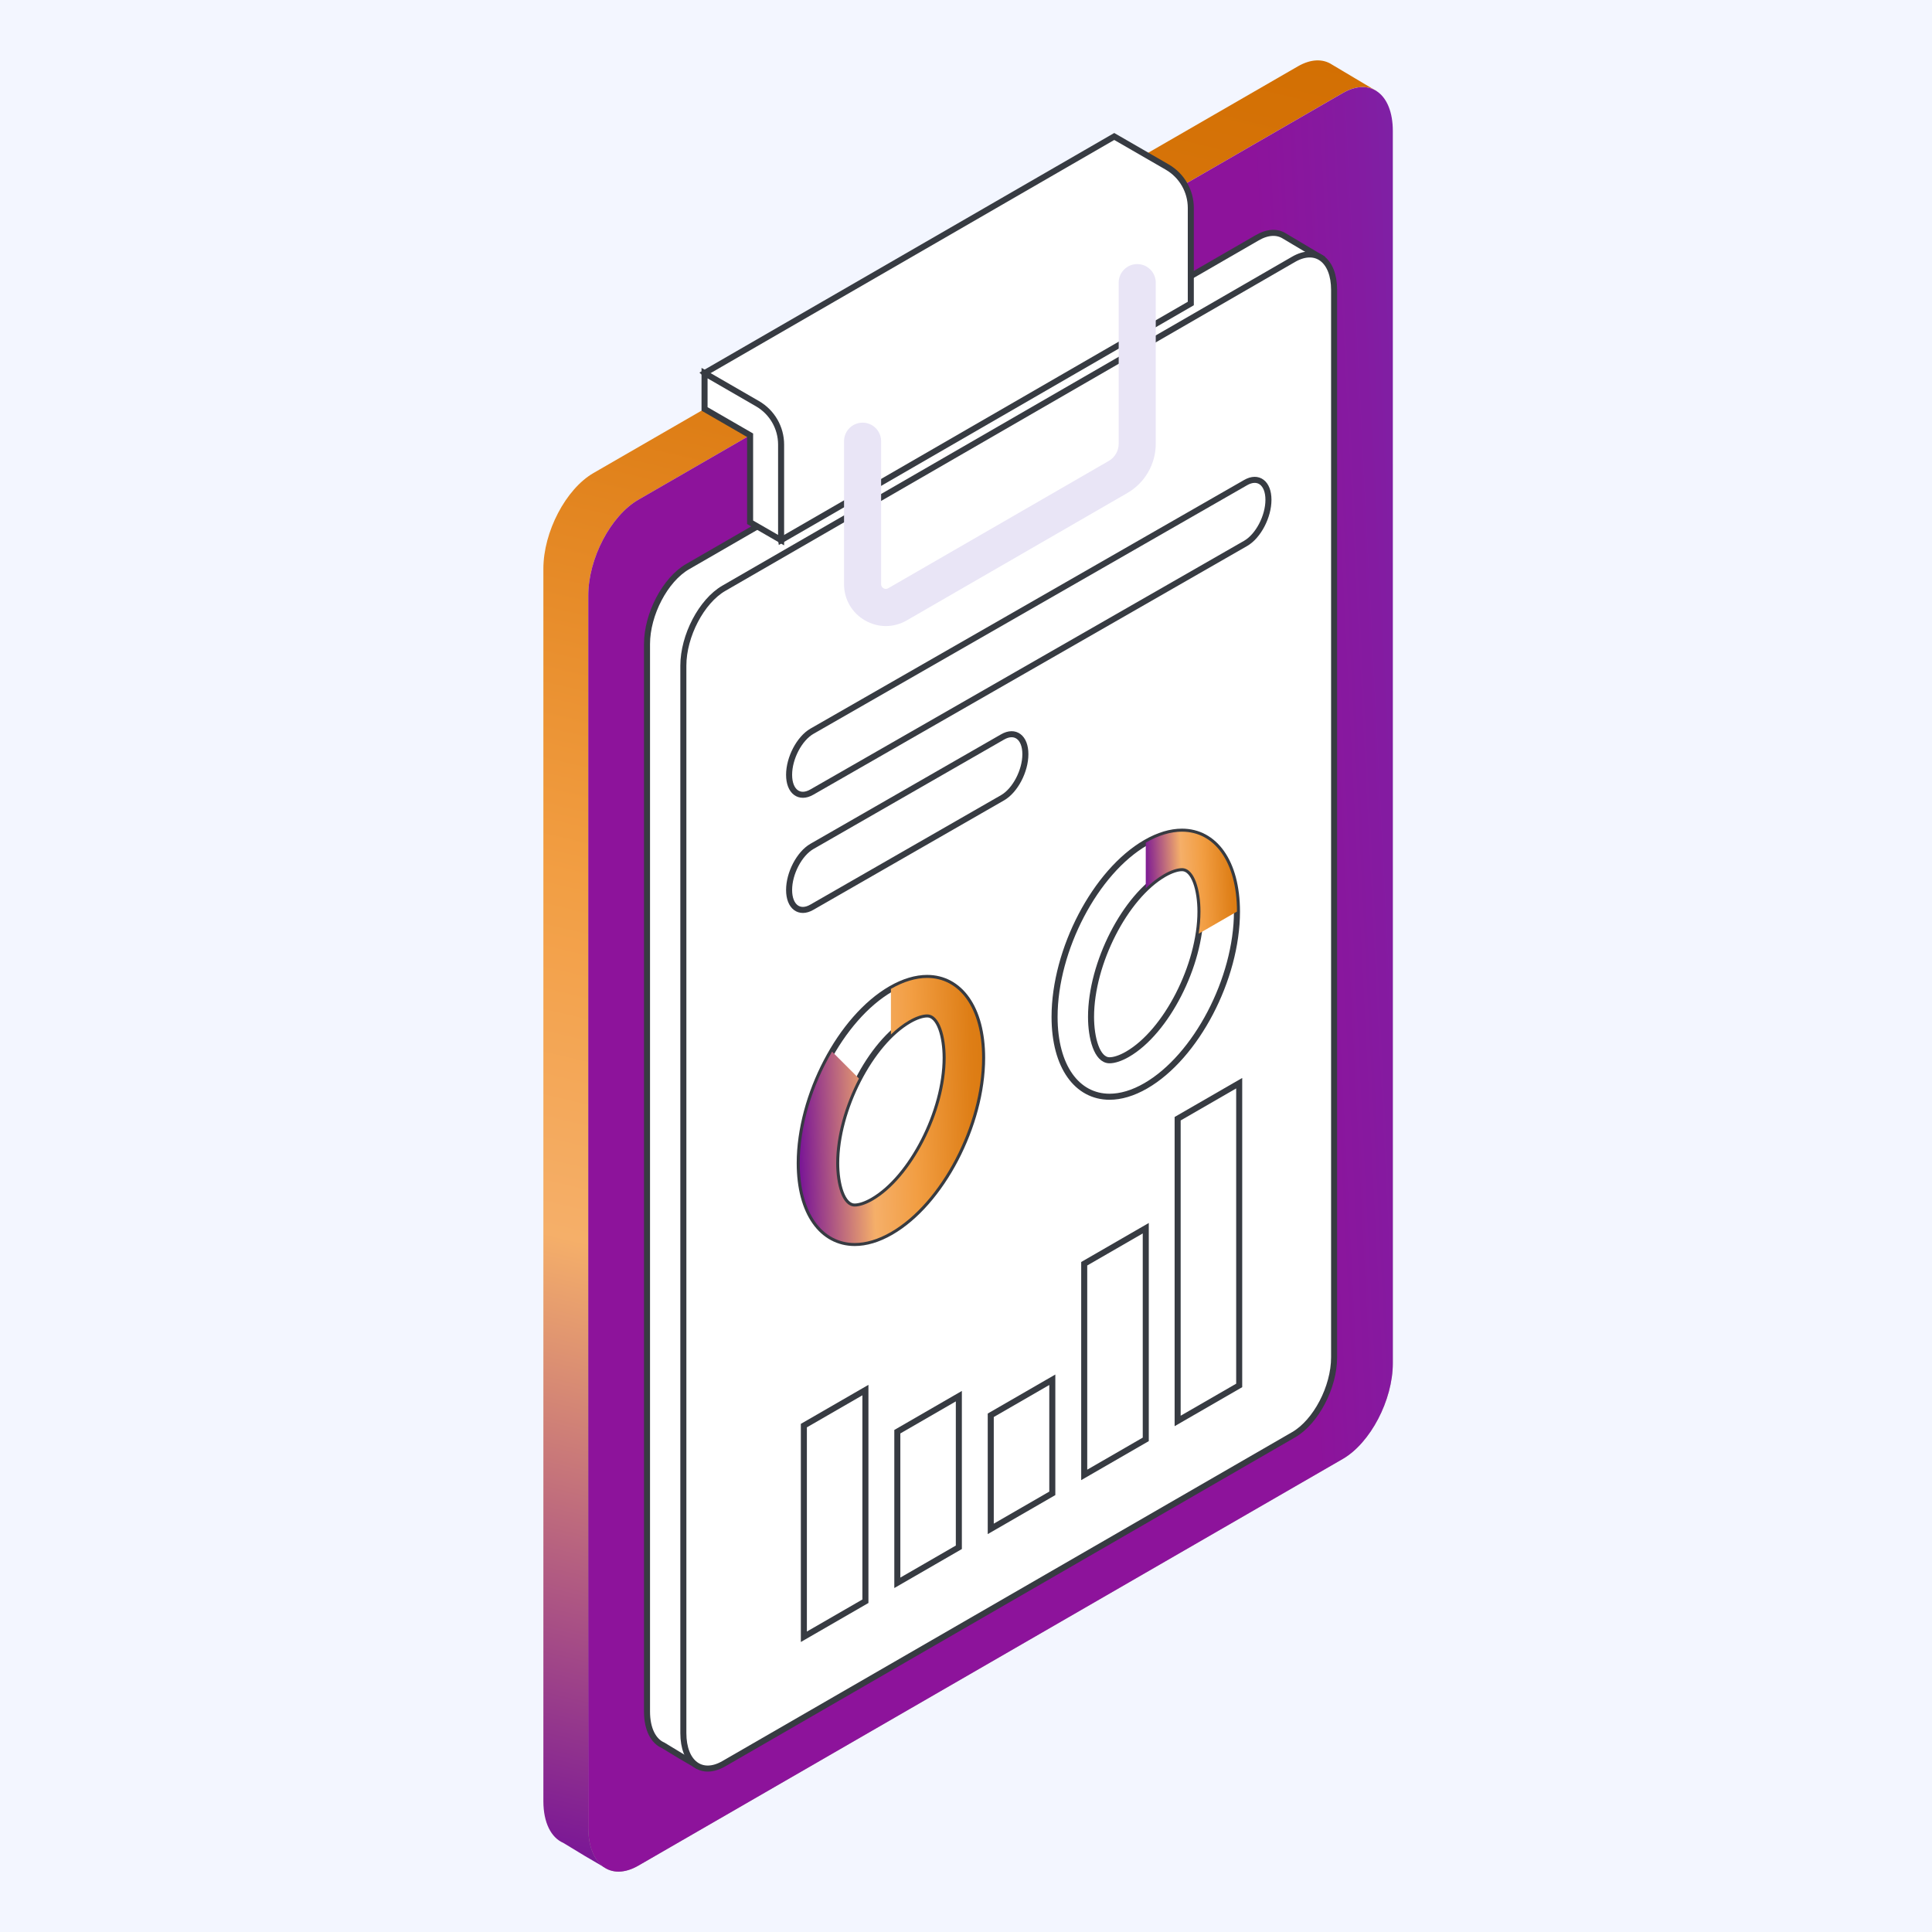 <svg width="64" height="64" viewBox="0 0 64 64" fill="none" xmlns="http://www.w3.org/2000/svg">
<rect width="64" height="64" fill="#1E1E1E"/>
<g id="Shakti AI Lab" clip-path="url(#clip0_803_142)">
<rect width="1440" height="7743" transform="translate(-540 -944)" fill="white"/>
<g id="Frame 1321314457">
<g id="Frame 1321314449">
<g id="Frame 1321314451">
<rect x="-28" y="-24" width="416" height="194" rx="20" fill="#F3F6FF"/>
<g id="Group 1321314443">
<rect id="Rectangle 34624517" width="64" height="64" fill="#F3F6FF"/>
<g id="Group">
<path id="Vector" d="M45.617 3.028L44.118 2.136C43.822 1.943 43.427 1.948 42.992 2.199L19.659 15.67C18.743 16.199 18 17.619 18 18.84V59.663C18 60.384 18.259 60.875 18.66 61.048L19.369 61.478L19.991 61.842L45.617 3.028Z" fill="url(#paint0_linear_803_142)"/>
<g id="Vector_2">
<path d="M44.48 48.33L21.147 61.801C20.231 62.33 19.488 61.768 19.488 60.547V19.724C19.488 18.503 20.231 17.083 21.147 16.554L44.48 3.083C45.396 2.554 46.139 3.116 46.139 4.337V45.16C46.139 46.381 45.396 47.8 44.48 48.33Z" fill="url(#paint1_linear_803_142)"/>
<path d="M44.48 48.33L21.147 61.801C20.231 62.33 19.488 61.768 19.488 60.547V19.724C19.488 18.503 20.231 17.083 21.147 16.554L44.48 3.083C45.396 2.554 46.139 3.116 46.139 4.337V45.16C46.139 46.381 45.396 47.8 44.48 48.33Z" fill="url(#paint2_linear_803_142)"/>
</g>
<g id="Group_2">
<path id="Vector_3" d="M43.771 8.546L42.559 7.825C42.32 7.668 42 7.672 41.649 7.875L22.775 18.772C22.034 19.2 21.433 20.348 21.433 21.336V56.695C21.433 57.279 21.643 57.676 21.967 57.816L22.54 58.164L23.043 58.458L43.771 8.546Z" fill="white" stroke="#373B42" stroke-width="0.2"/>
<path id="Vector_4" d="M42.852 47.528L23.978 58.425C23.237 58.853 22.637 58.399 22.637 57.41V22.051C22.637 21.063 23.237 19.915 23.978 19.487L42.852 8.59C43.593 8.162 44.194 8.617 44.194 9.605V44.964C44.194 45.952 43.593 47.1 42.852 47.528Z" fill="white" stroke="#373B42" stroke-width="0.2"/>
<path id="Vector_5" d="M41.264 15.986L26.895 24.224C26.479 24.465 26.14 25.111 26.14 25.667C26.14 26.223 26.479 26.478 26.895 26.238L41.264 18C41.681 17.759 42.019 17.113 42.019 16.557C42.019 16.001 41.681 15.746 41.264 15.986Z" fill="white" stroke="#373B42" stroke-width="0.2"/>
<path id="Vector_6" d="M33.212 24.412L26.895 28.039C26.479 28.28 26.14 28.925 26.14 29.482C26.14 30.037 26.479 30.293 26.895 30.052L33.212 26.426C33.629 26.185 33.967 25.539 33.967 24.983C33.967 24.427 33.629 24.172 33.212 24.412Z" fill="white" stroke="#373B42" stroke-width="0.2"/>
<g id="Group_3">
<path id="Vector_7" d="M28.668 46.048L26.629 47.225V54.22L28.668 53.043V46.048Z" fill="white" stroke="#373B42" stroke-width="0.2"/>
<path id="Vector_8" d="M31.763 46.25L29.725 47.427V52.433L31.763 51.256V46.25Z" fill="white" stroke="#373B42" stroke-width="0.2"/>
<path id="Vector_9" d="M34.859 45.706L32.82 46.883V50.646L34.859 49.469V45.706Z" fill="white" stroke="#373B42" stroke-width="0.2"/>
<path id="Vector_10" d="M37.955 40.686L35.916 41.863V48.858L37.955 47.681V40.686Z" fill="white" stroke="#373B42" stroke-width="0.2"/>
<path id="Vector_11" d="M41.05 35.882L39.011 37.059V47.071L41.05 45.894V35.882Z" fill="white" stroke="#373B42" stroke-width="0.2"/>
</g>
<g id="Group_4">
<path id="Vector_12" d="M39.154 28.759C39.575 28.759 39.767 29.504 39.767 30.197C39.767 31.971 38.638 34.179 37.35 34.923C37.126 35.052 36.915 35.123 36.755 35.123C36.334 35.123 36.142 34.378 36.142 33.685C36.142 31.911 37.271 29.703 38.559 28.959C38.783 28.83 38.994 28.759 39.154 28.759ZM39.154 27.55C38.786 27.55 38.381 27.667 37.955 27.913C36.286 28.876 34.934 31.461 34.934 33.685C34.934 35.342 35.684 36.331 36.755 36.331C37.123 36.331 37.529 36.215 37.955 35.969C39.623 35.006 40.976 32.421 40.976 30.197C40.975 28.54 40.226 27.55 39.154 27.55Z" fill="white" stroke="#373B42" stroke-width="0.2"/>
<path id="Vector_13" d="M40.976 30.197C40.976 28.541 40.226 27.55 39.154 27.55C38.786 27.55 38.381 27.667 37.955 27.913V29.424C38.149 29.236 38.352 29.079 38.559 28.959C38.783 28.83 38.994 28.759 39.154 28.759C39.575 28.759 39.767 29.504 39.767 30.197C39.767 30.434 39.746 30.68 39.708 30.929L40.976 30.197Z" fill="url(#paint3_linear_803_142)"/>
</g>
<g id="Group_5">
<g id="Group_6">
<path id="Vector_14" d="M30.713 33.604C31.134 33.604 31.326 34.349 31.326 35.042C31.326 36.816 30.197 39.024 28.909 39.768C28.685 39.897 28.474 39.968 28.314 39.968C27.892 39.968 27.7 39.223 27.7 38.53C27.7 36.756 28.83 34.548 30.117 33.804C30.341 33.675 30.553 33.604 30.713 33.604ZM30.713 32.395C30.345 32.395 29.939 32.512 29.513 32.758C27.845 33.721 26.492 36.306 26.492 38.53C26.492 40.187 27.242 41.176 28.314 41.176C28.682 41.176 29.087 41.06 29.513 40.814C31.182 39.851 32.534 37.266 32.534 35.042C32.534 33.385 31.784 32.395 30.713 32.395Z" fill="white" stroke="#373B42" stroke-width="0.2"/>
</g>
<path id="Vector_15" d="M29.513 40.814C31.182 39.851 32.534 37.266 32.534 35.042C32.534 33.386 31.784 32.395 30.712 32.395C30.345 32.395 29.939 32.512 29.513 32.758V34.269C29.708 34.081 29.91 33.924 30.117 33.804C30.341 33.675 30.553 33.604 30.712 33.604C31.134 33.604 31.326 34.349 31.326 35.042C31.326 36.816 30.197 39.025 28.909 39.768C28.685 39.897 28.474 39.968 28.314 39.968C27.892 39.968 27.7 39.223 27.7 38.53C27.7 37.625 27.995 36.606 28.454 35.727L27.563 34.836C26.908 35.953 26.492 37.297 26.492 38.53C26.492 40.187 27.242 41.177 28.314 41.177C28.682 41.176 29.087 41.06 29.513 40.814Z" fill="url(#paint4_linear_803_142)"/>
</g>
</g>
<g id="Group_7">
<path id="Vector_16" d="M38.666 5.534L36.911 4.521L23.338 12.361L25.276 14.149L25.875 17.894L39.447 10.054V6.888C39.447 6.33 39.149 5.814 38.666 5.534Z" fill="white" stroke="#373B42" stroke-width="0.2"/>
<g id="Group_8">
<path id="Vector_17" d="M29.345 20.739C29.107 20.739 28.869 20.676 28.652 20.551C28.219 20.3 27.96 19.852 27.96 19.351V14.615C27.96 14.276 28.235 14.001 28.574 14.001C28.913 14.001 29.188 14.276 29.188 14.615V19.351C29.188 19.426 29.231 19.466 29.267 19.487C29.302 19.508 29.358 19.524 29.423 19.487L36.731 15.268C36.933 15.151 37.058 14.935 37.058 14.702V9.363C37.058 9.023 37.333 8.748 37.672 8.748C38.011 8.748 38.286 9.023 38.286 9.363V14.702C38.286 15.372 37.926 15.996 37.346 16.331L30.038 20.551C29.821 20.676 29.583 20.739 29.345 20.739Z" fill="#E9E5F6"/>
</g>
<path id="Vector_18" d="M23.339 12.36V13.546L24.848 14.418V17.301L25.875 17.893V14.727C25.875 14.169 25.577 13.653 25.093 13.373L23.339 12.36Z" fill="white" stroke="#373B42" stroke-width="0.2"/>
</g>
</g>
</g>
</g>
</g>
</g>
</g>
<defs>
<linearGradient id="paint0_linear_803_142" x1="45.617" y1="80.954" x2="63.871" y2="3.72" gradientUnits="userSpaceOnUse">
<stop stop-color="#A31FA9"/>
<stop offset="0.067" stop-color="#8A16A0"/>
<stop offset="0.149" stop-color="#740F98"/>
<stop offset="0.412" stop-color="#F5AF69"/>
<stop offset="0.559" stop-color="#F29E43"/>
<stop offset="0.756" stop-color="#DE7E16"/>
<stop offset="0.994" stop-color="#D16D00"/>
</linearGradient>
<linearGradient id="paint1_linear_803_142" x1="32.813" y1="2.884" x2="32.813" y2="62" gradientUnits="userSpaceOnUse">
<stop stop-color="white"/>
<stop offset="1" stop-color="#999999"/>
</linearGradient>
<linearGradient id="paint2_linear_803_142" x1="45.761" y1="91.191" x2="66.341" y2="90.16" gradientUnits="userSpaceOnUse">
<stop stop-color="#8D139B"/>
<stop offset="0.165" stop-color="#841BA1"/>
<stop offset="0.428" stop-color="#6D32B1"/>
<stop offset="0.755" stop-color="#4958CC"/>
<stop offset="1" stop-color="#2979E4"/>
</linearGradient>
<linearGradient id="paint3_linear_803_142" x1="37.166" y1="29.463" x2="41.993" y2="29.271" gradientUnits="userSpaceOnUse">
<stop stop-color="#A31FA9"/>
<stop offset="0.067" stop-color="#8A16A0"/>
<stop offset="0.149" stop-color="#740F98"/>
<stop offset="0.412" stop-color="#F5AF69"/>
<stop offset="0.559" stop-color="#F29E43"/>
<stop offset="0.756" stop-color="#DE7E16"/>
<stop offset="0.994" stop-color="#D16D00"/>
</linearGradient>
<linearGradient id="paint4_linear_803_142" x1="24.915" y1="37.368" x2="34.575" y2="37.071" gradientUnits="userSpaceOnUse">
<stop stop-color="#A31FA9"/>
<stop offset="0.067" stop-color="#8A16A0"/>
<stop offset="0.149" stop-color="#740F98"/>
<stop offset="0.412" stop-color="#F5AF69"/>
<stop offset="0.559" stop-color="#F29E43"/>
<stop offset="0.756" stop-color="#DE7E16"/>
<stop offset="0.994" stop-color="#D16D00"/>
</linearGradient>
<clipPath id="clip0_803_142">
<rect width="1440" height="7743" fill="white" transform="translate(-540 -944)"/>
</clipPath>
</defs>
</svg>
